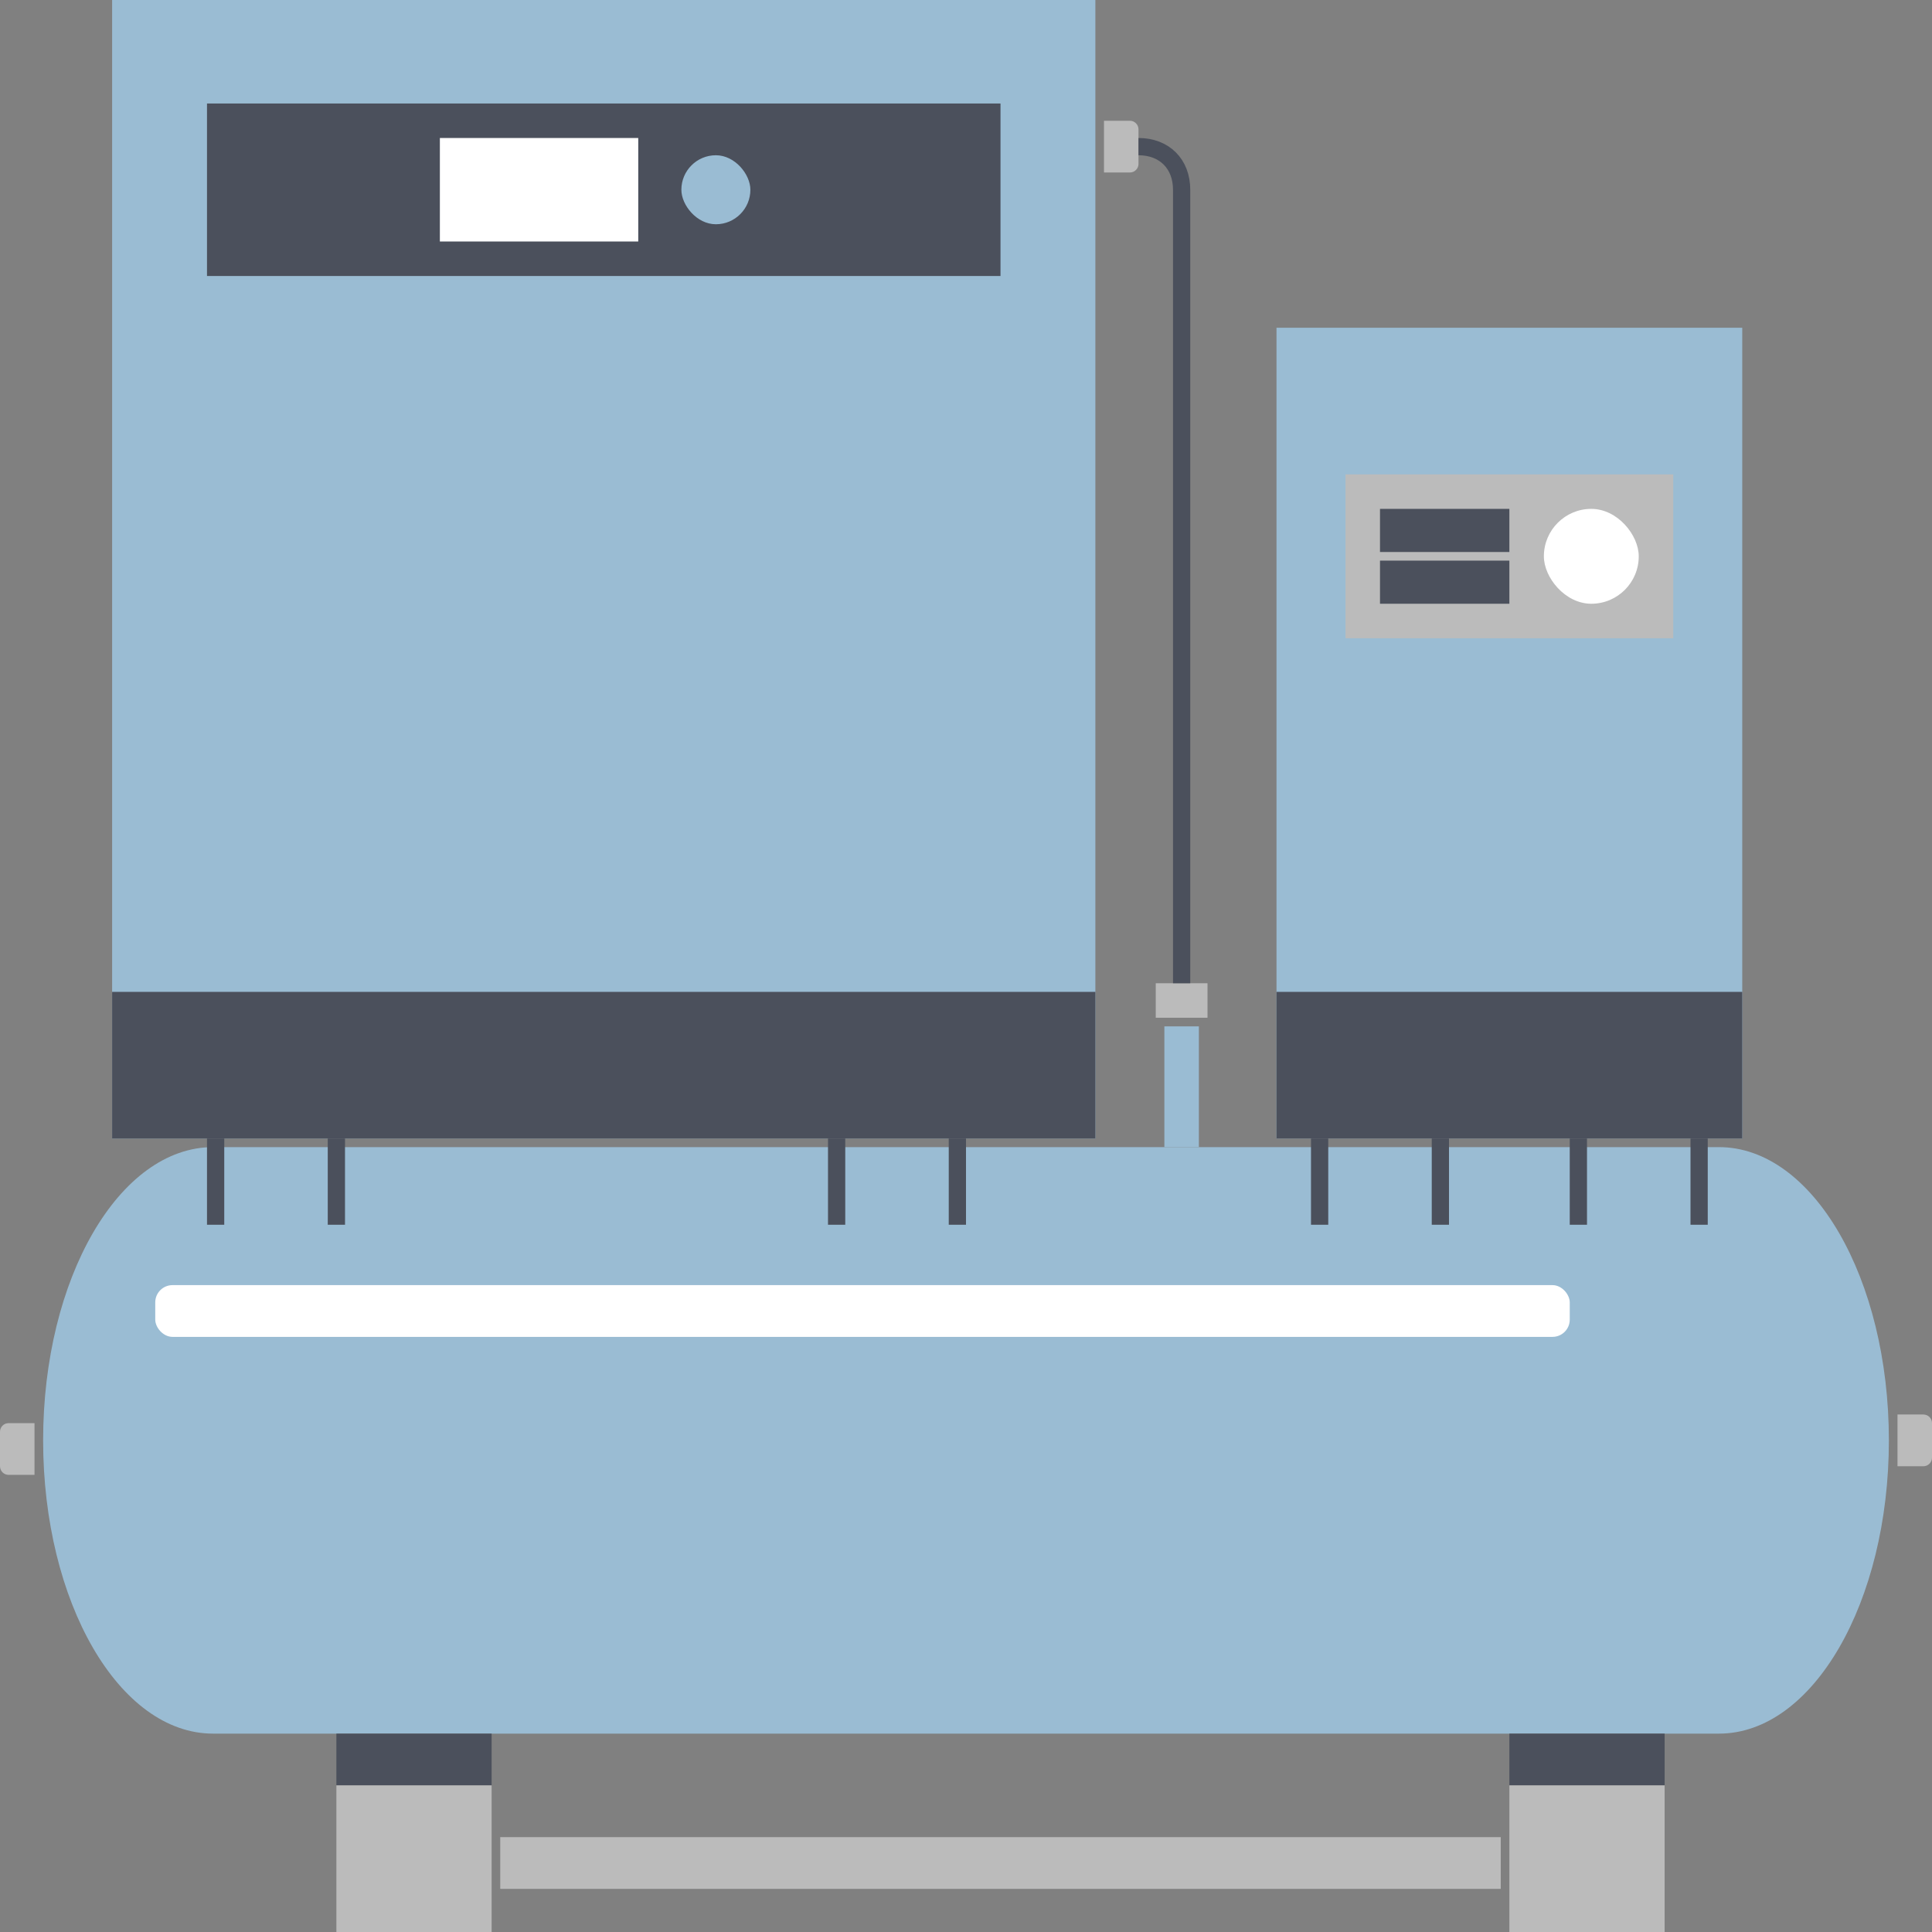 <svg width="224" height="224" viewBox="0 0 224 224" fill="none" xmlns="http://www.w3.org/2000/svg">
<rect x="0" y="0" width="224" height="224" fill="#808080" stroke="none"/>
<path d="M5 167C5 148.222 13.82 133 24.701 133H199.299C210.18 133 219 148.222 219 167C219 185.778 210.18 201 199.299 201H24.701C13.82 201 5 185.778 5 167Z" fill="#9ABCD3"/>
<rect x="13" width="114" height="132" fill="#9ABCD3"/>
<rect x="13" y="115" width="114" height="17" fill="#4B505C"/>
<rect x="148" y="38" width="54" height="94" fill="#9ABCD3"/>
<rect x="148" y="115" width="54" height="17" fill="#4B505C"/>
<rect x="24.5" y="12.5" width="91" height="19" fill="#4B505C" stroke="#4B505C"/>
<rect x="156" y="55" width="38" height="19" fill="#BBBBBB"/>
<rect x="160" y="59" width="15" height="5" fill="#4B505C"/>
<rect x="160" y="65" width="15" height="5" fill="#4B505C"/>
<rect x="51" y="16" width="23" height="12" fill="white"/>
<rect x="79" y="18" width="8" height="8" rx="4" fill="#9ABCD3"/>
<rect x="179" y="59" width="11" height="11" rx="5.5" fill="white"/>
<rect x="39" y="201" width="18" height="6" fill="#4B505C"/>
<rect x="175" y="201" width="18" height="6" fill="#4B505C"/>
<rect x="39" y="207" width="18" height="17" fill="#BBBBBB"/>
<rect x="58" y="213" width="116" height="6" fill="#BBBBBB"/>
<rect x="175" y="207" width="18" height="17" fill="#BBBBBB"/>
<rect x="24" y="132" width="2" height="10" fill="#4B505C"/>
<rect x="38" y="132" width="2" height="10" fill="#4B505C"/>
<rect x="96" y="132" width="2" height="10" fill="#4B505C"/>
<rect x="110" y="132" width="2" height="10" fill="#4B505C"/>
<rect x="152" y="132" width="2" height="10" fill="#4B505C"/>
<rect x="166" y="132" width="2" height="10" fill="#4B505C"/>
<rect x="182" y="132" width="2" height="10" fill="#4B505C"/>
<rect x="196" y="132" width="2" height="10" fill="#4B505C"/>
<path d="M220 164H223C223.552 164 224 164.448 224 165V169C224 169.552 223.552 170 223 170H220V164Z" fill="#BBBBBB"/>
<path d="M0 166C0 165.448 0.448 165 1 165H4V171H1C0.448 171 0 170.552 0 170V166Z" fill="#BBBBBB"/>
<path d="M128 14H131C131.552 14 132 14.448 132 15V19C132 19.552 131.552 20 131 20H128V14Z" fill="#BBBBBB"/>
<rect x="134" y="118" width="4" height="6" transform="rotate(-90 134 118)" fill="#BBBBBB"/>
<rect x="135" y="133" width="14" height="4" transform="rotate(-90 135 133)" fill="#9ABCD3"/>
<path d="M132 17C135 17 137 19 137 22C137 24.8 137 71 137 114" stroke="#4B505C" stroke-width="2"/>
<rect x="18" y="149" width="164" height="6" rx="2" fill="white"/>
</svg>
